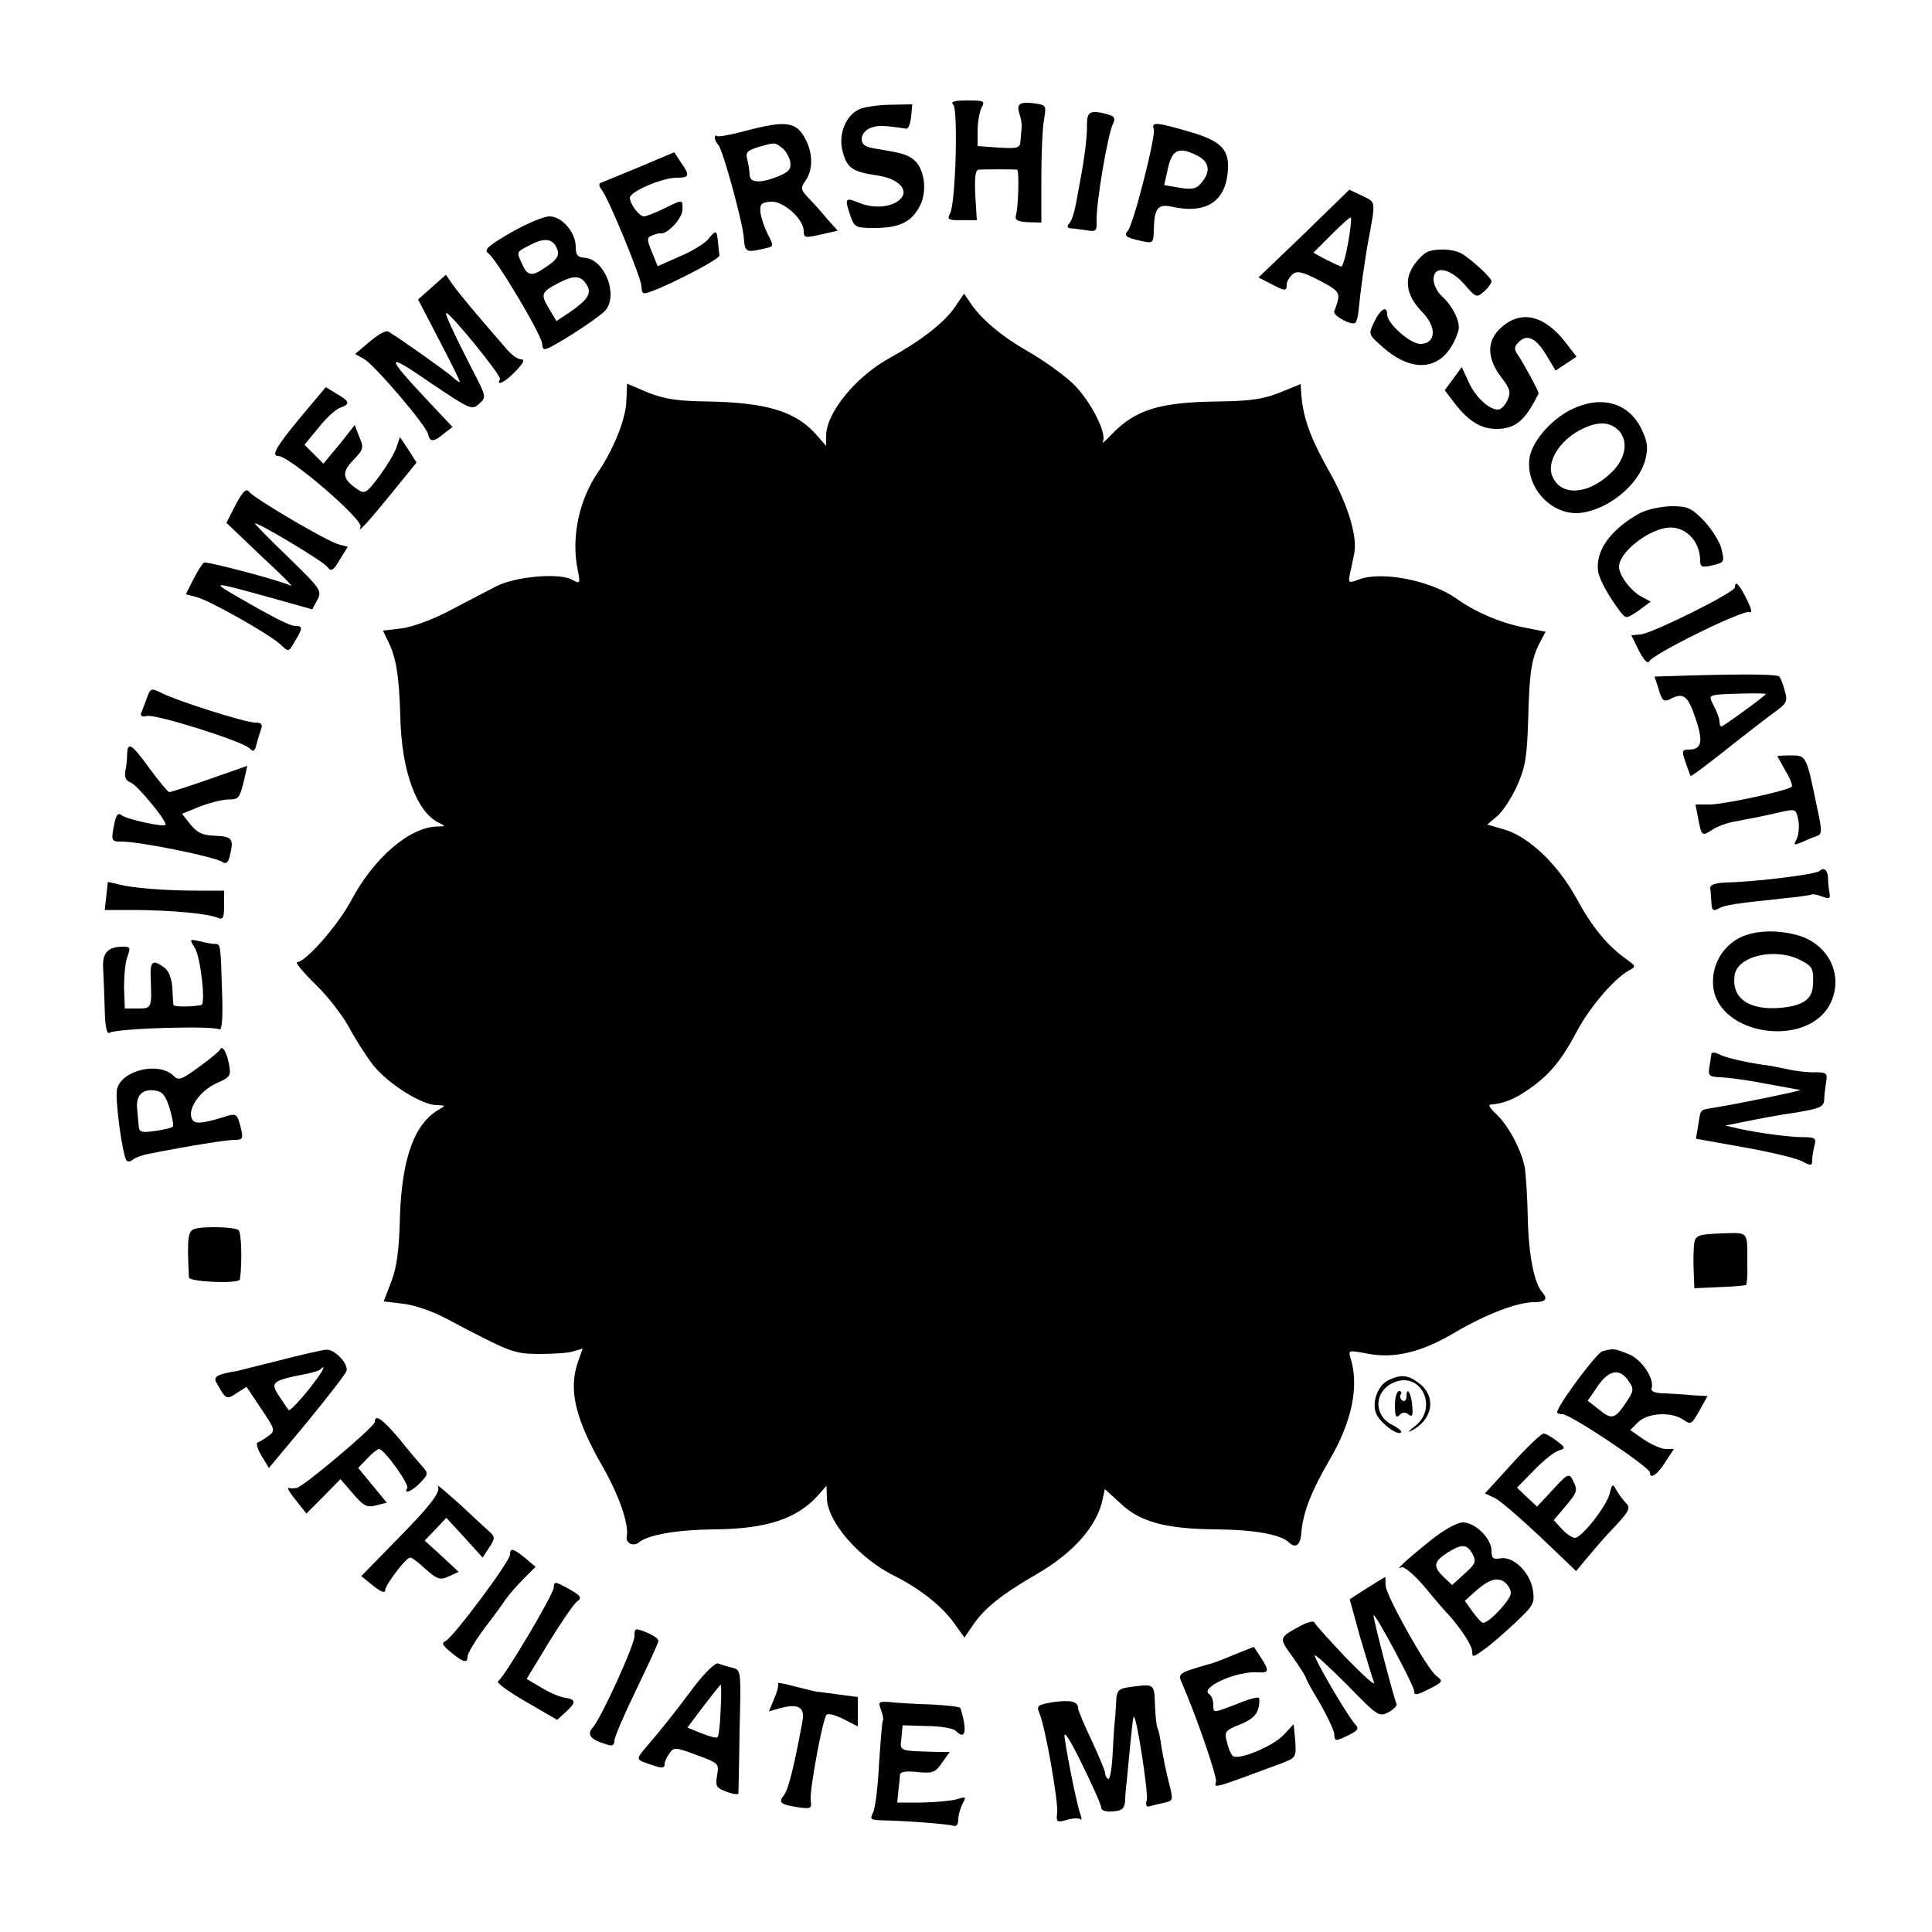 <?xml version="1.0" standalone="no"?>
<!DOCTYPE svg PUBLIC "-//W3C//DTD SVG 20010904//EN"
 "http://www.w3.org/TR/2001/REC-SVG-20010904/DTD/svg10.dtd">
<svg version="1.0" xmlns="http://www.w3.org/2000/svg"
 width="500pt" height="500pt" viewBox="0 0 500 500"
 preserveAspectRatio="xMidYMid meet">
<g transform="translate(0,500) scale(0.1,-0.1)"
fill="#000000" stroke="none">
<path d="M2467 4729 c13 -13 6 -254 -8 -281 -9 -16 -5 -18 30 -18 l39 0 -4 65
c-2 46 0 65 9 66 15 1 89 1 99 0 6 -1 4 -93 -3 -120 -3 -10 6 -15 31 -16 l35
-1 0 115 c0 64 3 132 7 152 6 35 5 37 -21 41 -41 6 -51 0 -43 -25 4 -12 7 -29
6 -37 -1 -8 -2 -24 -3 -35 -1 -18 -7 -20 -56 -17 l-55 4 0 40 c0 21 5 48 10
59 10 18 7 19 -37 19 -33 0 -44 -3 -36 -11z"/>
<path d="M2228 4719 c-38 -14 -60 -66 -47 -112 11 -42 26 -52 89 -61 57 -8 86
-40 57 -64 -22 -19 -68 -22 -103 -7 -37 15 -39 13 -23 -34 10 -29 14 -31 62
-31 65 0 97 16 118 58 20 39 11 99 -18 120 -18 13 -29 16 -95 27 -29 4 -38 11
-38 26 0 11 10 23 23 28 19 7 33 7 92 -2 6 -1 11 13 13 31 l3 32 -53 -1 c-29
0 -65 -5 -80 -10z"/>
<path d="M2813 4678 c1 -29 -6 -85 -17 -143 -2 -11 -7 -38 -11 -60 -4 -22 -11
-46 -17 -52 -7 -9 -7 -13 3 -14 8 0 26 -3 41 -5 24 -4 27 -2 26 23 -2 44 29
228 43 254 6 13 3 18 -14 23 -45 12 -54 8 -54 -26z"/>
<path d="M1928 4661 c-37 -10 -70 -16 -73 -13 -3 3 -5 1 -5 -4 0 -6 4 -14 9
-19 12 -13 63 -200 66 -240 2 -36 6 -39 45 -30 35 8 34 4 16 41 -8 16 -16 40
-18 54 -2 21 2 26 25 28 32 4 87 -44 87 -76 0 -18 4 -18 44 -9 l44 10 -27 30
c-14 17 -36 42 -49 55 -20 21 -21 25 -7 45 19 27 19 70 0 106 -24 47 -51 50
-157 22z m95 -43 c10 -7 19 -23 22 -36 3 -19 -2 -26 -30 -38 -47 -19 -75 -18
-75 4 0 9 -3 27 -6 39 -5 18 -1 23 27 32 46 13 43 13 62 -1z"/>
<path d="M2986 4666 c6 -16 -52 -245 -67 -263 -12 -13 -5 -18 36 -27 29 -6 30
-5 31 27 1 58 10 70 47 62 85 -19 136 11 144 86 7 61 -14 84 -102 109 -83 24
-96 25 -89 6z m113 -69 c30 -15 35 -40 12 -68 -14 -18 -24 -20 -58 -15 l-40 7
10 45 c11 48 29 55 76 31z"/>
<path d="M1655 4568 c-49 -20 -94 -39 -100 -41 -6 -2 -5 -9 2 -18 18 -22 103
-229 103 -250 0 -11 3 -19 8 -18 25 1 197 88 194 98 -1 6 -3 23 -4 36 -3 30
-5 31 -26 5 -10 -11 -42 -31 -74 -44 l-56 -25 -15 37 c-14 34 -13 38 2 43 9 4
18 6 21 5 16 -3 54 37 56 59 1 30 3 30 -48 5 -23 -11 -46 -20 -51 -20 -13 0
-36 31 -37 48 0 16 83 52 121 52 34 0 35 6 11 40 l-17 26 -90 -38z"/>
<path d="M3375 4395 l-118 -113 31 -16 c38 -20 42 -20 42 -2 0 7 7 19 15 26
12 10 25 7 70 -16 56 -30 56 -31 38 -80 -4 -11 46 -38 55 -29 3 3 7 17 8 32 6
60 15 120 23 168 22 119 23 110 -13 128 l-34 16 -117 -114z m114 -23 c-6 -34
-14 -62 -18 -62 -3 1 -21 9 -39 18 l-33 18 47 47 c26 26 48 46 50 44 2 -2 -1
-31 -7 -65z"/>
<path d="M1322 4398 c-59 -34 -70 -45 -59 -53 22 -15 138 -211 140 -234 1 -16
4 -18 22 -9 49 26 131 81 143 96 32 42 -4 131 -55 135 -18 1 -23 7 -23 28 0
38 -36 79 -68 79 -15 0 -60 -19 -100 -42z m117 -36 c11 -21 6 -32 -29 -55 -33
-23 -45 -21 -58 8 -16 34 -16 32 16 49 37 20 59 20 71 -2z m81 -102 c11 -20 0
-37 -47 -69 l-33 -22 -19 32 c-23 38 -21 43 27 68 40 20 57 18 72 -9z"/>
<path d="M3694 4348 c-11 -5 -28 -23 -38 -39 -23 -38 -14 -77 26 -118 37 -38
34 -81 -6 -81 -27 0 -86 53 -86 76 0 24 -17 15 -33 -18 -16 -33 -16 -33 20
-65 85 -76 165 -60 197 40 7 21 -13 64 -43 91 -12 11 -21 30 -21 43 0 37 42
30 80 -13 30 -35 32 -35 51 -18 10 9 19 21 19 26 0 9 -50 55 -76 71 -22 13
-67 15 -90 5z"/>
<path d="M1118 4257 l-36 -32 54 -104 c30 -57 54 -106 54 -109 0 -3 -10 4 -22
15 -19 16 -127 93 -163 115 -6 4 -27 -8 -48 -26 l-38 -32 23 -13 c28 -16 162
-173 166 -195 4 -21 15 -20 41 2 l22 17 -61 65 c-115 122 -114 131 3 50 104
-70 108 -72 127 -55 19 17 19 18 -18 89 -48 94 -72 146 -67 146 11 0 144 -164
139 -171 -12 -21 15 -7 41 21 20 21 24 30 14 30 -9 0 -26 12 -39 28 -13 15
-47 54 -75 87 -28 33 -58 70 -66 82 l-15 22 -36 -32z"/>
<path d="M2471 4205 c-26 -39 -88 -87 -166 -130 -89 -48 -167 -143 -167 -203
l0 -26 -22 25 c-53 63 -128 87 -283 90 -79 1 -113 6 -156 23 l-54 23 -2 -44
c-1 -47 -33 -126 -74 -186 -49 -72 -69 -169 -52 -251 7 -37 7 -38 -15 -26 -33
18 -146 8 -195 -17 -22 -11 -75 -39 -117 -61 -44 -24 -99 -44 -127 -48 l-50
-6 13 -27 c21 -41 29 -89 32 -196 3 -140 42 -246 99 -274 19 -9 19 -10 -4 -10
-72 -2 -163 -81 -222 -191 -33 -63 -118 -160 -140 -160 -6 0 15 -26 47 -57 33
-32 72 -83 88 -113 16 -30 44 -74 63 -98 39 -48 125 -102 163 -102 24 -1 24
-1 5 -12 -63 -37 -95 -126 -100 -278 -2 -84 -8 -129 -22 -166 l-20 -52 50 -6
c28 -3 78 -20 111 -38 167 -88 174 -91 238 -92 35 0 75 2 89 6 l27 8 -13 -37
c-24 -71 -6 -146 66 -271 42 -75 67 -146 61 -179 -3 -17 17 -26 31 -15 24 20
99 33 194 34 137 1 215 27 270 88 l22 25 1 -31 c0 -61 83 -157 174 -202 66
-33 123 -78 154 -121 l28 -39 24 35 c29 42 74 78 166 131 94 55 155 125 168
194 3 13 5 23 5 24 1 0 18 -16 40 -36 51 -49 118 -67 250 -68 97 -1 164 -13
186 -33 18 -18 31 -8 33 26 4 49 25 105 73 187 58 99 77 191 54 264 -6 20 -5
20 43 11 69 -14 141 3 228 55 80 47 161 78 204 78 30 0 37 8 21 26 -20 22 -35
96 -37 189 -1 55 -5 115 -8 134 -9 46 -43 109 -73 137 -14 13 -22 24 -17 25
35 3 61 13 99 39 55 38 86 75 127 153 33 61 95 134 133 155 20 11 19 11 -5 29
-49 34 -90 84 -130 158 -49 89 -123 159 -186 178 l-45 13 27 23 c14 12 37 48
51 79 21 48 25 75 28 172 3 119 8 155 31 199 l14 26 -60 12 c-59 12 -122 39
-171 74 -67 47 -194 72 -253 49 -27 -10 -27 -9 -22 17 4 16 8 39 11 52 8 44
-17 126 -65 211 -48 85 -67 137 -72 196 l-2 30 -54 -22 c-43 -17 -76 -22 -161
-23 -150 -2 -211 -21 -272 -83 -17 -18 -28 -28 -25 -21 12 21 -33 108 -77 150
-23 22 -74 59 -114 82 -72 41 -126 87 -153 129 l-15 22 -24 -35z"/>
<path d="M3886 4153 c-39 -33 -39 -79 -1 -129 23 -30 26 -39 16 -60 -6 -13
-16 -24 -24 -24 -24 0 -59 33 -76 71 l-18 39 -22 -30 -22 -30 26 -34 c35 -46
68 -66 107 -66 50 0 75 21 110 92 1 4 -39 78 -54 100 -10 14 -10 21 3 33 21
22 45 10 72 -36 l23 -38 27 18 27 18 -27 35 c-55 72 -116 87 -167 41z"/>
<path d="M781 3924 c-66 -79 -80 -104 -61 -104 29 0 223 -167 213 -184 -11
-21 25 19 85 93 l60 74 -21 33 -22 33 -9 -27 c-5 -15 -25 -48 -44 -74 -33 -44
-38 -47 -56 -35 -40 27 -43 44 -12 76 27 28 28 32 16 60 l-12 31 -22 -28 c-11
-15 -30 -37 -40 -49 l-19 -23 -25 25 -24 24 37 45 c20 25 45 48 56 51 26 9 24
17 -10 36 l-28 17 -62 -74z"/>
<path d="M4066 3940 c-54 -27 -103 -85 -108 -128 -9 -77 61 -149 135 -139 72
10 148 73 165 137 8 33 6 46 -10 80 -34 69 -105 88 -182 50z m123 -54 c27 -28
18 -76 -22 -112 -59 -55 -127 -58 -149 -8 -17 36 16 92 71 121 44 23 76 23
100 -1z"/>
<path d="M610 3694 l-24 -47 89 -85 c50 -46 85 -81 78 -78 -25 13 -218 64
-225 60 -5 -3 -17 -23 -28 -44 l-19 -38 27 -7 c33 -8 189 -96 218 -123 21 -20
21 -20 37 8 21 35 21 40 1 40 -14 0 -59 23 -164 84 -52 31 -47 30 112 -14 l96
-27 13 24 c13 24 9 29 -74 110 -48 46 -87 86 -87 88 0 8 176 -97 187 -112 10
-13 15 -11 32 18 l21 34 -23 6 c-31 8 -219 119 -232 136 -8 10 -16 2 -35 -33z"/>
<path d="M4244 3672 c-76 -42 -116 -98 -108 -151 4 -23 27 -64 58 -105 14 -18
16 -17 47 4 l31 23 -24 13 c-27 14 -58 55 -58 77 0 36 69 92 122 101 47 7 88
-32 88 -85 0 -16 5 -18 28 -13 36 9 35 8 27 44 -4 17 -24 49 -44 71 -34 35
-43 39 -87 39 -27 -1 -63 -9 -80 -18z"/>
<path d="M4490 3480 c0 -13 -215 -120 -245 -122 l-23 -2 20 -41 c12 -23 23
-34 26 -27 6 18 242 134 259 128 9 -4 6 8 -7 34 -20 40 -30 49 -30 30z"/>
<path d="M4379 3252 l-97 -3 11 -34 c8 -28 13 -32 28 -25 35 19 47 11 67 -49
21 -62 16 -81 -19 -81 -16 0 -17 -4 -7 -32 6 -18 12 -34 13 -36 2 -2 40 27 86
63 45 36 102 80 125 97 39 28 41 32 33 60 -4 17 -11 33 -14 37 -7 6 -81 7
-226 3z m191 -48 c0 -4 -110 -84 -115 -84 -3 0 -5 6 -5 13 0 6 -6 24 -14 39
-13 25 -13 27 7 30 22 3 127 5 127 2z"/>
<path d="M380 3193 c-6 -15 -12 -33 -15 -39 -2 -7 4 -10 15 -7 22 6 246 -65
265 -83 11 -11 14 -9 19 10 3 13 9 31 12 40 4 12 0 16 -16 16 -25 0 -202 56
-243 77 -26 13 -28 12 -37 -14z"/>
<path d="M329 3048 c0 -13 -2 -33 -5 -45 -2 -14 2 -24 14 -28 17 -6 97 -103
90 -110 -6 -6 -101 15 -113 25 -9 8 -14 2 -19 -21 -9 -45 -8 -47 17 -47 46 1
246 -40 263 -53 8 -6 14 -2 18 13 12 47 8 53 -36 55 -33 1 -47 7 -65 29 l-22
28 47 19 c26 10 59 18 74 18 27 0 29 4 42 60 l6 27 -97 -34 c-54 -19 -101 -34
-105 -34 -3 0 -26 27 -50 60 -47 65 -58 72 -59 38z"/>
<path d="M4600 3043 c0 -1 10 -18 21 -38 12 -20 19 -38 16 -41 -9 -10 -172
-45 -210 -46 l-39 0 7 -37 c9 -45 9 -46 37 -28 12 8 39 18 58 21 43 8 64 12
117 24 40 9 41 9 47 -20 3 -16 1 -38 -4 -49 -9 -17 -8 -17 12 -9 13 6 30 13
39 16 15 5 15 12 2 72 -28 137 -28 137 -68 137 -19 0 -35 -1 -35 -2z"/>
<path d="M4709 2746 c-9 -9 -164 -28 -244 -30 -25 -1 -40 -6 -39 -14 1 -6 2
-23 3 -37 1 -21 4 -24 19 -16 16 9 44 13 177 27 33 3 62 8 64 9 1 2 13 0 26
-5 19 -7 22 -6 20 8 -2 9 -4 27 -4 40 -1 20 -11 29 -22 18z"/>
<path d="M279 2717 c0 -1 -2 -18 -4 -37 l-4 -35 82 0 c92 -1 183 -9 210 -20
14 -6 17 -1 17 31 l0 39 -67 0 c-88 0 -171 7 -205 16 -16 4 -28 7 -29 6z"/>
<path d="M4500 2572 c-46 -25 -72 -75 -66 -127 15 -125 242 -158 302 -44 37
73 -2 156 -85 179 -55 15 -113 12 -151 -8z m160 -57 c31 -16 34 -22 32 -64 -2
-37 -25 -53 -81 -59 -84 -8 -130 24 -122 83 6 51 105 74 171 40z"/>
<path d="M504 2547 c15 -22 29 -146 17 -148 -25 -5 -71 -5 -72 0 -1 3 -2 23
-3 45 -2 24 -9 44 -21 52 -30 22 -37 17 -35 -28 3 -77 3 -78 -34 -78 l-33 0
-2 55 c0 29 3 65 9 80 8 22 7 25 -11 25 -40 0 -55 -16 -52 -57 1 -21 3 -68 4
-105 1 -43 5 -65 12 -61 19 12 268 19 285 9 6 -4 9 29 7 87 -4 134 -4 134 -18
134 -7 0 -25 3 -40 7 -27 6 -27 6 -13 -17z"/>
<path d="M569 2283 c-2 -4 -27 -25 -55 -45 -45 -33 -52 -35 -65 -22 -38 37
-133 15 -146 -34 -6 -24 13 -166 24 -185 3 -4 10 -4 17 2 6 5 25 12 41 15 107
21 201 36 222 36 20 0 23 3 17 28 -10 40 -12 42 -42 32 -61 -19 -80 -20 -86
-4 -10 26 22 71 63 90 37 16 39 20 34 48 -6 33 -18 53 -24 39z m-130 -151 c7
-24 11 -45 8 -48 -3 -3 -24 -8 -46 -11 -35 -5 -41 -3 -42 13 -1 11 -3 30 -4
44 -4 34 13 52 44 48 21 -2 29 -12 40 -46z"/>
<path d="M4429 2273 c0 -4 -3 -20 -5 -34 -4 -23 -1 -26 31 -27 20 -1 72 -8
117 -17 44 -8 83 -15 87 -16 7 -1 -162 -36 -219 -45 -43 -7 -38 -3 -45 -46
l-6 -35 123 -22 c68 -12 135 -28 151 -36 24 -13 27 -12 27 3 0 9 3 26 6 38 5
18 1 21 -28 21 -36 0 -113 10 -168 22 l-35 8 50 10 c28 6 85 17 128 23 67 11
77 15 78 34 0 11 3 32 5 46 4 22 1 25 -28 25 -18 -1 -51 3 -73 8 -22 5 -49 10
-60 11 -49 7 -101 19 -117 28 -10 5 -18 5 -19 1z"/>
<path d="M502 1819 c-16 -6 -18 -26 -13 -125 1 -12 130 -17 132 -5 6 44 4 123
-4 128 -14 8 -94 10 -115 2z"/>
<path d="M4385 1785 c-2 -11 -3 -42 -2 -69 l2 -50 65 3 c36 1 67 4 69 6 2 3 4
26 3 52 0 89 5 83 -67 81 -57 -2 -66 -5 -70 -23z"/>
<path d="M722 1479 c-56 -14 -105 -26 -108 -27 -51 -8 -63 -15 -54 -30 25 -45
26 -45 53 -27 l25 16 38 -57 c36 -53 37 -57 19 -70 -10 -7 -22 -15 -28 -17 -5
-1 -1 -17 10 -35 l19 -31 100 120 c54 66 100 125 101 132 4 19 -32 56 -53 54
-11 -1 -65 -13 -122 -28z m99 -46 c-31 -43 -71 -87 -74 -82 -2 2 -11 15 -20
29 -30 44 -28 46 73 66 13 3 27 7 29 10 14 14 9 0 -8 -23z"/>
<path d="M4147 1503 c-15 -4 -117 -141 -117 -158 0 -3 6 -5 14 -5 20 0 226
-137 226 -151 0 -19 20 -5 41 29 l21 32 -21 0 c-11 0 -36 11 -56 24 l-36 25
20 20 c25 25 86 28 117 7 20 -14 22 -12 42 23 l21 38 -37 2 c-20 2 -54 4 -75
5 -21 0 -35 5 -33 12 9 24 -24 75 -58 89 -37 15 -39 16 -69 8z m69 -79 c13
-18 12 -25 -8 -54 -29 -43 -37 -45 -71 -17 l-28 22 26 38 c30 43 58 47 81 11z"/>
<path d="M3593 1428 c-27 -13 -43 -56 -32 -85 8 -23 56 -60 65 -50 3 3 -7 11
-22 19 -52 25 -48 92 8 112 68 24 109 -68 51 -114 -16 -12 -21 -18 -13 -14 57
27 69 88 24 123 -29 23 -48 25 -81 9z"/>
<path d="M3610 1363 c0 -28 3 -34 12 -25 8 8 15 8 24 1 9 -7 11 -2 9 21 -2 33
-15 55 -15 26 0 -9 -5 -14 -10 -11 -6 4 -8 11 -5 16 4 5 1 9 -4 9 -6 0 -11
-17 -11 -37z"/>
<path d="M970 1320 c0 -12 -187 -170 -203 -171 -7 -1 -16 -1 -20 0 -5 1 4 -14
19 -32 l27 -34 44 44 44 45 33 -38 c27 -32 36 -36 59 -30 l28 7 -37 45 -37 45
23 24 c13 14 27 25 31 25 13 0 79 -92 73 -101 -11 -18 13 -8 34 14 21 22 21
24 4 43 -9 10 -37 43 -60 72 -42 49 -62 64 -62 42z"/>
<path d="M3914 1213 l-71 -78 26 -12 c14 -7 67 -53 118 -101 l92 -88 29 35
c17 20 40 47 53 61 57 60 61 67 46 81 -7 8 -18 22 -24 33 -9 17 -11 16 -17 -9
-8 -33 -73 -115 -90 -115 -7 0 -22 10 -34 23 l-21 23 29 34 c33 39 34 43 20
70 -9 18 -14 16 -51 -25 l-41 -44 -26 24 -26 25 44 45 c24 25 53 48 64 51 18
6 18 7 -5 25 -13 10 -29 19 -34 19 -6 0 -43 -35 -81 -77z"/>
<path d="M1133 1154 c9 -15 -19 -51 -118 -151 l-80 -82 31 -25 c20 -16 31 -20
31 -11 0 13 53 83 64 84 3 1 14 -7 25 -16 46 -42 51 -44 77 -32 l24 11 -44 41
-44 40 28 29 28 30 47 -51 47 -52 17 26 c15 22 15 28 3 39 -8 7 -43 39 -78 72
-36 32 -61 54 -58 48z"/>
<path d="M3703 1014 c-61 -49 -96 -81 -76 -70 6 3 32 -18 60 -51 26 -32 54
-64 61 -71 32 -35 62 -81 62 -96 0 -16 3 -15 29 4 17 11 53 43 82 70 49 46 51
51 46 86 -8 46 -51 87 -84 81 -19 -3 -23 0 -23 20 0 31 -42 73 -74 73 -15 0
-49 -19 -83 -46z m108 -36 c10 -19 8 -25 -21 -51 l-32 -29 -23 22 c-27 26 -25
39 13 63 36 22 49 21 63 -5z m99 -101 c0 -17 -56 -77 -72 -77 -3 0 -16 13 -27
29 l-20 28 22 20 c37 34 59 42 79 30 10 -7 18 -20 18 -30z"/>
<path d="M1320 977 c0 -18 -149 -217 -167 -224 -11 -5 -8 -11 14 -29 32 -27
43 -29 43 -11 0 7 18 38 40 68 23 30 49 65 58 79 9 13 31 38 48 55 l30 30 -27
23 c-31 25 -39 27 -39 9z"/>
<path d="M3565 907 c-11 -7 -32 -20 -46 -29 l-26 -17 27 -98 c16 -54 32 -107
36 -117 4 -11 -28 18 -72 63 -43 46 -81 87 -82 92 -2 5 -18 1 -35 -8 -59 -32
-58 -31 -21 -82 19 -27 34 -51 34 -54 0 -3 16 -32 36 -65 19 -33 36 -69 37
-80 1 -19 3 -19 34 -4 29 14 31 18 19 31 -21 24 -108 173 -103 177 2 2 40 -33
85 -78 78 -80 81 -82 106 -69 14 8 23 18 20 22 -6 11 -63 229 -59 229 7 0 105
-183 105 -197 0 -11 6 -10 33 3 43 22 43 22 24 37 -24 18 -129 206 -131 233 0
13 -1 24 -1 23 0 0 -9 -6 -20 -12z"/>
<path d="M1433 891 c-2 -20 -128 -232 -144 -242 -6 -3 27 -27 72 -53 l81 -47
24 22 c26 24 25 31 -7 36 -12 2 -38 13 -59 26 l-37 22 57 94 c32 52 65 100 73
106 14 10 11 15 -21 33 -36 20 -38 20 -39 3z"/>
<path d="M1642 766 c0 -24 -86 -212 -108 -237 -16 -18 -6 -31 34 -43 17 -6 22
-3 22 9 0 9 26 69 57 133 31 64 57 121 57 125 1 5 -13 15 -30 22 -30 12 -32
12 -32 -9z"/>
<path d="M3190 716 c-30 -13 -59 -23 -65 -24 -5 -1 -25 -7 -43 -13 -26 -8 -32
-15 -26 -28 40 -91 94 -249 91 -262 -5 -18 -10 -19 168 47 39 15 40 16 37 59
l-4 43 -26 -28 c-30 -31 -119 -67 -132 -54 -5 5 -12 22 -15 37 -7 25 -4 29 34
44 28 11 43 24 47 40 4 13 4 26 2 29 -3 3 -29 -4 -57 -16 -63 -24 -61 -24 -61
-1 0 11 -5 23 -10 26 -28 17 72 62 127 57 28 -2 28 5 5 40 l-17 26 -55 -22z"/>
<path d="M1798 637 c-60 -80 -86 -112 -122 -154 -32 -38 -33 -36 12 -51 25 -9
32 -8 32 2 0 7 6 20 13 29 11 16 16 15 70 -5 57 -21 58 -22 53 -52 -5 -28 -3
-33 24 -43 16 -6 30 -8 31 -5 0 4 2 78 3 164 4 156 4 156 -19 162 -13 3 -29 8
-37 11 -7 2 -32 -22 -60 -58z m67 -62 c-1 -36 -5 -68 -8 -71 -2 -3 -21 2 -41
10 l-37 15 42 56 c23 30 43 55 44 55 2 0 2 -29 0 -65z"/>
<path d="M2013 644 c3 -3 -1 -21 -9 -39 l-14 -34 28 8 c48 13 65 3 59 -32 -22
-120 -37 -180 -49 -194 -14 -18 -8 -23 36 -30 35 -5 37 -4 34 18 -3 27 31 210
41 221 4 5 24 -1 44 -11 l37 -19 0 38 0 38 -52 7 c-29 4 -54 7 -55 7 -2 0 -26
6 -54 13 -28 8 -49 11 -46 9z"/>
<path d="M2918 633 c-22 -3 -28 -10 -29 -31 -1 -15 -2 -40 -4 -57 -2 -16 -4
-58 -6 -92 -2 -34 -7 -59 -11 -57 -5 3 -8 10 -8 16 0 5 -16 43 -35 84 -19 40
-35 78 -35 83 0 18 -19 22 -64 16 -41 -7 -44 -9 -36 -29 15 -33 49 -228 46
-257 -3 -25 -1 -26 25 -19 15 5 31 5 35 2 4 -4 4 2 0 13 -8 20 -33 143 -41
199 -2 20 14 -6 45 -69 27 -55 50 -106 50 -113 0 -8 11 -11 30 -10 24 2 30 7
32 28 0 14 2 36 4 50 13 138 16 165 18 167 7 7 38 -197 34 -215 -4 -13 -1 -19
6 -17 6 2 23 6 37 9 26 6 26 6 14 53 -7 27 -15 67 -19 91 -3 24 -8 47 -11 51
-2 5 -5 31 -6 60 -2 55 -1 54 -71 44z"/>
<path d="M2280 575 c5 -13 7 -25 5 -27 -2 -1 -6 -52 -10 -112 -3 -60 -10 -118
-16 -128 -8 -16 -6 -18 23 -19 66 -1 173 -10 186 -14 7 -3 12 4 12 16 0 11 5
29 11 41 10 18 9 19 -13 12 -12 -4 -53 -8 -90 -9 l-66 0 3 30 c2 17 4 35 4 42
1 8 16 10 45 7 40 -4 47 -1 64 24 l20 28 -31 0 c-104 3 -98 1 -94 37 l3 32 63
-2 c35 0 68 -6 74 -12 19 -19 27 -12 22 21 -3 17 -8 34 -10 38 -2 3 -36 7 -77
9 -40 1 -87 4 -105 6 -29 2 -31 1 -23 -20z"/>
</g>
</svg>
